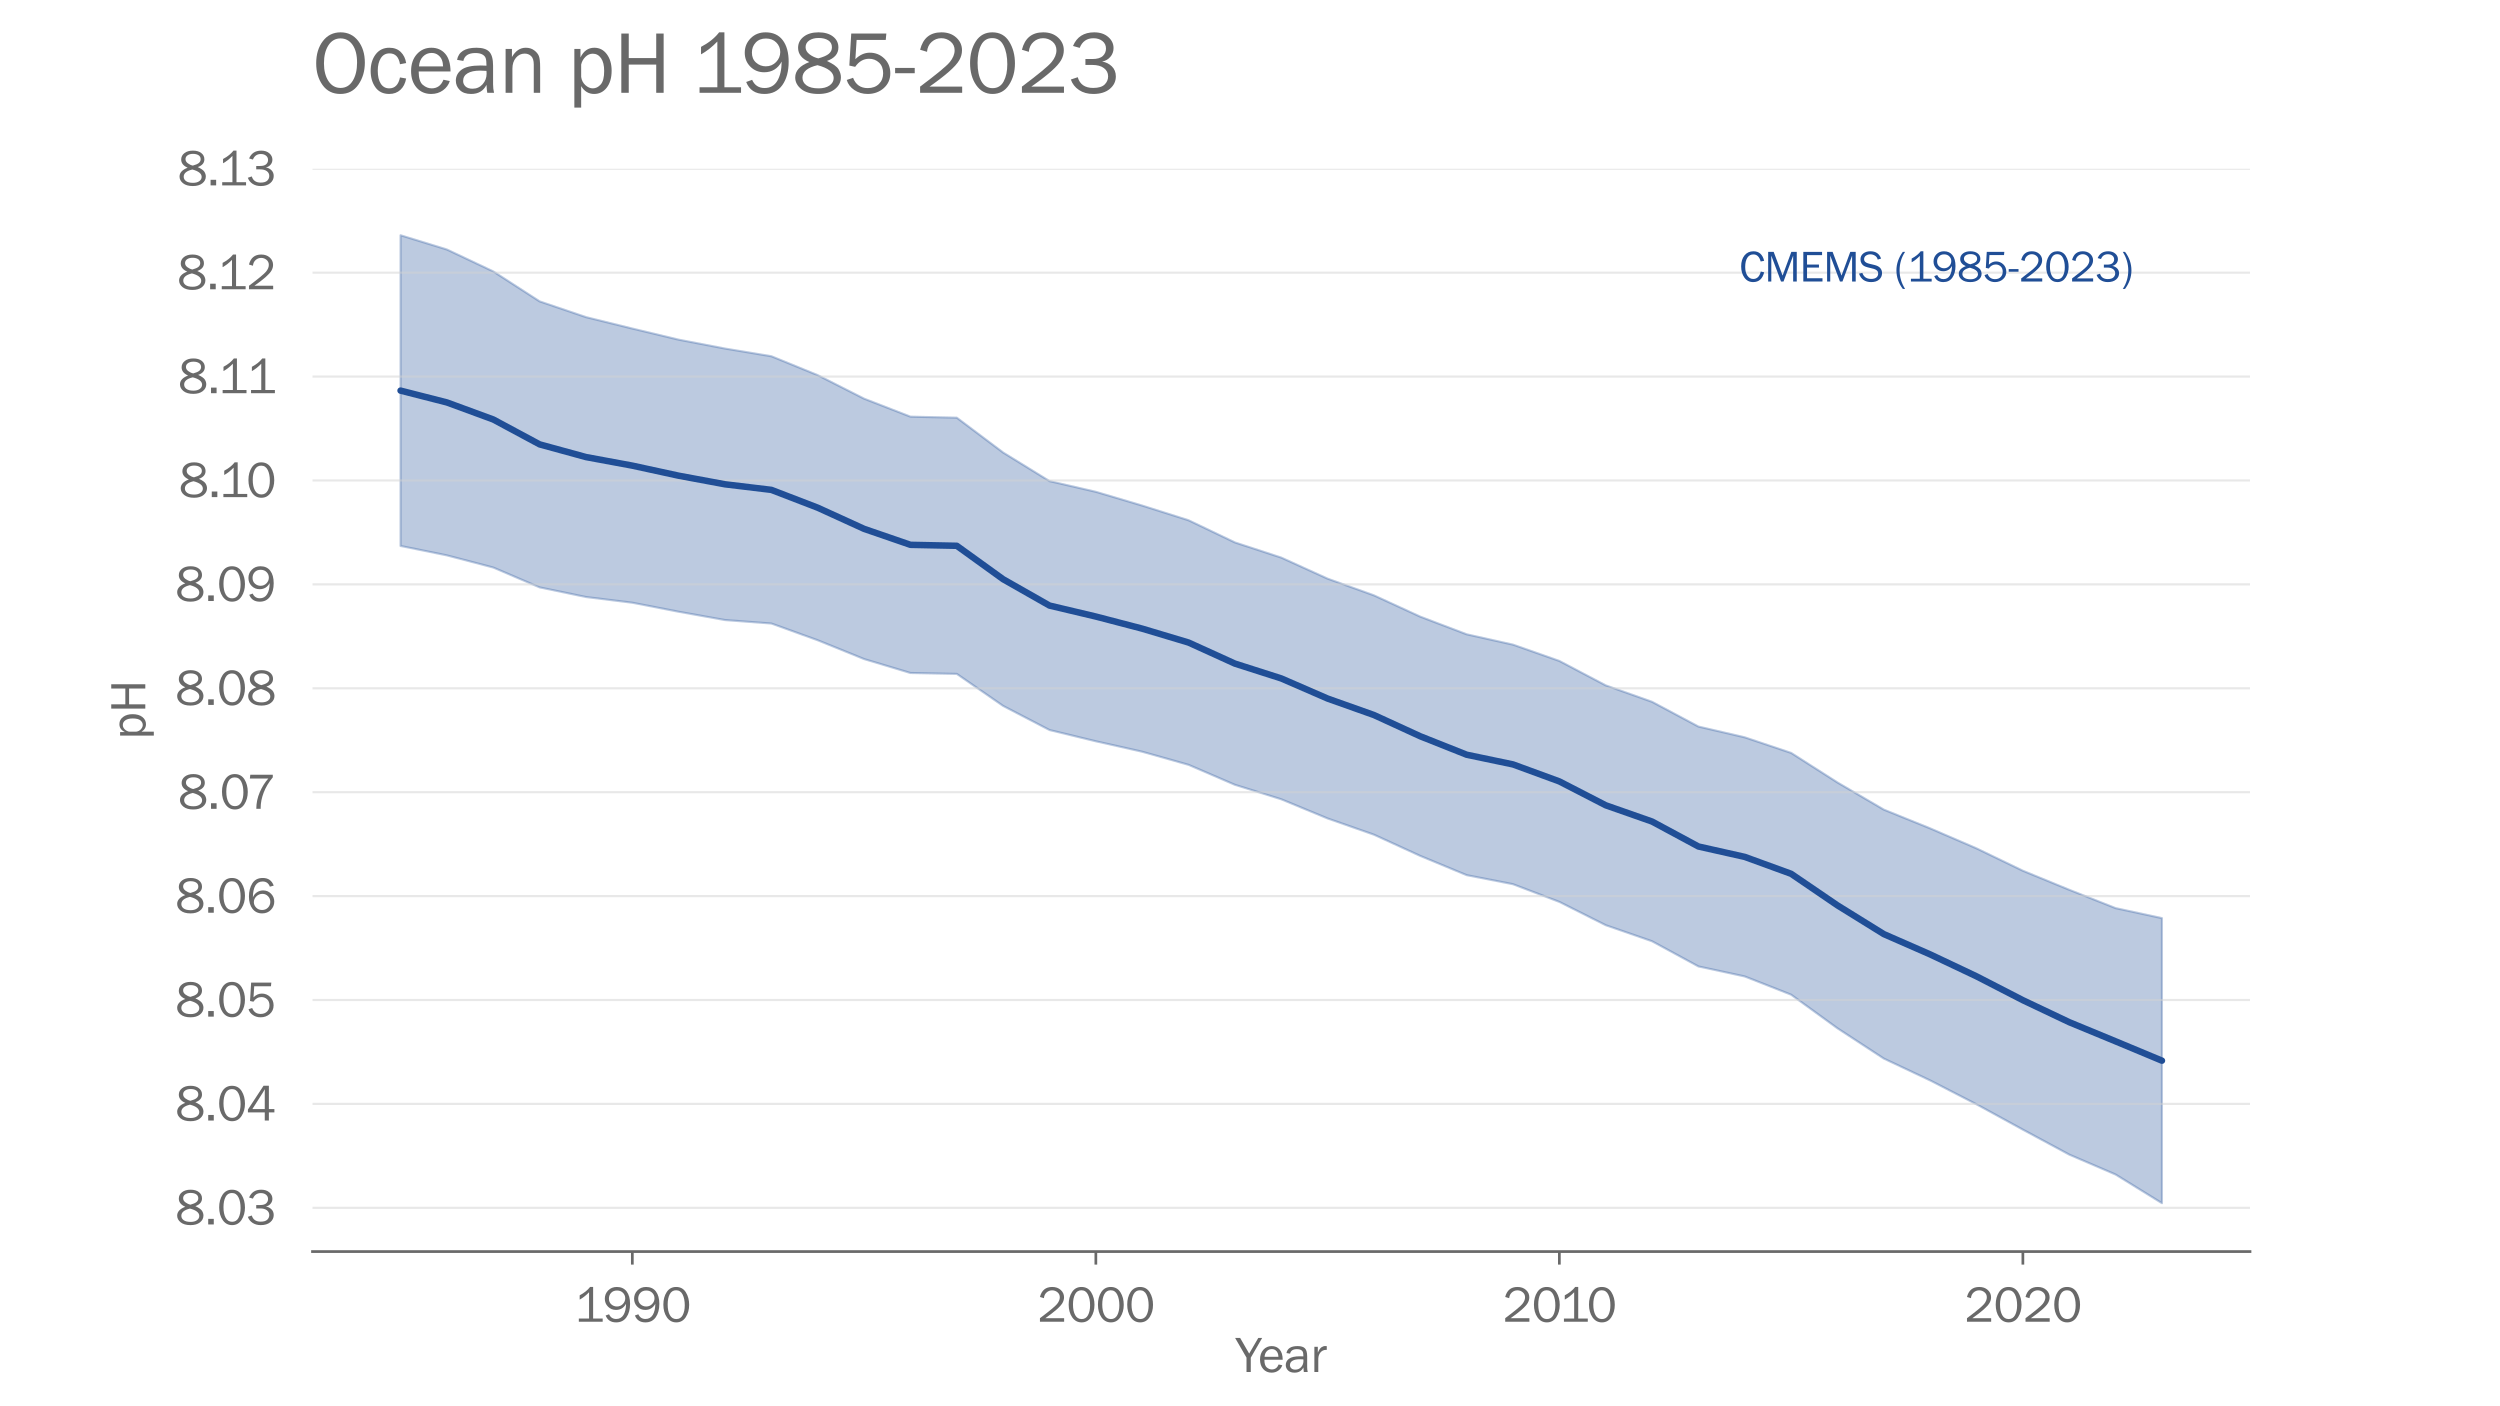 <?xml version="1.0" encoding="utf-8" standalone="no"?>
<!DOCTYPE svg PUBLIC "-//W3C//DTD SVG 1.1//EN"
  "http://www.w3.org/Graphics/SVG/1.1/DTD/svg11.dtd">
<svg xmlns:xlink="http://www.w3.org/1999/xlink" width="1152pt" height="648pt" viewBox="0 0 1152 648" xmlns="http://www.w3.org/2000/svg" version="1.1">
 <defs>
  <style type="text/css">*{stroke-linejoin: round; stroke-linecap: butt}</style>
 </defs>
 <g id="figure_1">
  <g id="patch_1">
   <path d="M 0 648 
L 1152 648 
L 1152 0 
L 0 0 
z
" style="fill: #ffffff"/>
  </g>
  <g id="axes_1">
   <g id="patch_2">
    <path d="M 144 576.72 
L 1036.8 576.72 
L 1036.8 77.76 
L 144 77.76 
L 144 576.72 
z
" style="fill: none"/>
   </g>
   <g id="FillBetweenPolyCollection_1">
    <defs>
     <path id="mca4f999f11" d="M 184.582 -396.422 
L 184.582 -539.584 
L 205.941 -533.018 
L 227.3 -522.922 
L 248.658 -509.125 
L 270.017 -501.866 
L 291.376 -496.598 
L 312.735 -491.477 
L 334.094 -487.38 
L 355.453 -483.837 
L 376.811 -475.113 
L 398.17 -464.288 
L 419.529 -455.999 
L 440.888 -455.519 
L 462.247 -439.469 
L 483.606 -426.299 
L 504.965 -421.368 
L 526.323 -415.026 
L 547.682 -408.26 
L 569.041 -398.047 
L 590.4 -391.058 
L 611.759 -381.349 
L 633.118 -373.651 
L 654.477 -363.837 
L 675.835 -355.712 
L 697.194 -350.945 
L 718.553 -343.432 
L 739.912 -332.177 
L 761.271 -324.598 
L 782.63 -313.202 
L 803.989 -308.233 
L 825.347 -301.059 
L 846.706 -287.432 
L 868.065 -274.919 
L 889.424 -266.282 
L 910.783 -257.063 
L 932.142 -246.758 
L 953.5 -237.987 
L 974.859 -229.531 
L 996.218 -224.919 
L 996.218 -93.58 
L 996.218 -93.58 
L 974.859 -106.785 
L 953.5 -115.964 
L 932.142 -127.458 
L 910.783 -139.135 
L 889.424 -150.135 
L 868.065 -160.211 
L 846.706 -174.163 
L 825.347 -189.651 
L 803.989 -198.046 
L 782.63 -202.667 
L 761.271 -214.267 
L 739.912 -221.674 
L 718.553 -232.41 
L 697.194 -240.559 
L 675.835 -244.732 
L 654.477 -253.593 
L 633.118 -263.378 
L 611.759 -270.858 
L 590.4 -279.697 
L 569.041 -286.37 
L 547.682 -295.572 
L 526.323 -301.61 
L 504.965 -306.418 
L 483.606 -311.607 
L 462.247 -322.711 
L 440.888 -337.474 
L 419.529 -337.889 
L 398.17 -344.312 
L 376.811 -352.975 
L 355.453 -360.69 
L 334.094 -362.279 
L 312.735 -366.109 
L 291.376 -370.266 
L 270.017 -372.898 
L 248.658 -377.338 
L 227.3 -386.481 
L 205.941 -392.084 
L 184.582 -396.422 
z
" style="stroke: #204e96; stroke-opacity: 0.3"/>
    </defs>
    <g clip-path="url(#p999a6b063a)">
     <use xlink:href="#mca4f999f11" x="0" y="648" style="fill: #204e96; fill-opacity: 0.3; stroke: #204e96; stroke-opacity: 0.3"/>
    </g>
   </g>
   <g id="patch_3">
    <path d="M 144 576.72 
L 1036.8 576.72 
" style="fill: none; stroke: #696969; stroke-width: 1.25; stroke-linejoin: miter; stroke-linecap: square"/>
   </g>
   <g id="matplotlib.axis_1">
    <g id="xtick_1">
     <g id="line2d_1">
      <defs>
       <path id="m7610198c33" d="M 0 0 
L 0 6 
" style="stroke: #696969; stroke-width: 1.25"/>
      </defs>
      <g>
       <use xlink:href="#m7610198c33" x="291.376" y="576.72" style="fill: #696969; stroke: #696969; stroke-width: 1.25"/>
      </g>
     </g>
     <g id="text_1">
      <!-- 1990 -->
      <g style="fill: #696969" transform="translate(264.56 609.051) scale(0.23 -0.23)">
       <defs>
        <path id="FranklinGothic-Book-31" d="M 3575 397 
L 3575 0 
L 588 0 
L 588 397 
L 1869 397 
L 1869 3691 
Q 1303 3100 694 2769 
L 694 3306 
Q 1534 3747 1997 4353 
L 2378 4353 
L 2378 397 
L 3575 397 
z
" transform="scale(0.016)"/>
        <path id="FranklinGothic-Book-39" d="M 366 778 
L 794 934 
Q 1059 344 1688 344 
Q 2297 344 2605 856 
Q 2913 1369 2922 2247 
Q 2503 1478 1663 1478 
Q 1069 1478 666 1883 
Q 263 2288 263 2884 
Q 263 3491 686 3922 
Q 1109 4353 1766 4353 
Q 2569 4353 2997 3789 
Q 3425 3225 3425 2238 
Q 3425 1200 2972 558 
Q 2519 -84 1681 -84 
Q 703 -84 366 778 
z
M 1781 1906 
Q 2222 1906 2520 2214 
Q 2819 2522 2819 2934 
Q 2819 3334 2536 3621 
Q 2253 3909 1791 3909 
Q 1322 3909 1050 3614 
Q 778 3319 778 2894 
Q 778 2438 1079 2172 
Q 1381 1906 1781 1906 
z
" transform="scale(0.016)"/>
        <path id="FranklinGothic-Book-30" d="M 1881 -84 
Q 1144 -84 703 555 
Q 263 1194 263 2141 
Q 263 3072 681 3712 
Q 1100 4353 1866 4353 
Q 2666 4353 3080 3684 
Q 3494 3016 3494 2116 
Q 3494 1234 3069 575 
Q 2644 -84 1881 -84 
z
M 1884 334 
Q 2425 334 2684 823 
Q 2944 1313 2944 2053 
Q 2944 2863 2678 3400 
Q 2413 3938 1859 3938 
Q 1325 3938 1064 3447 
Q 803 2956 803 2156 
Q 803 1325 1078 829 
Q 1353 334 1884 334 
z
" transform="scale(0.016)"/>
       </defs>
       <use xlink:href="#FranklinGothic-Book-31"/>
       <use xlink:href="#FranklinGothic-Book-39" transform="translate(57.268 0)"/>
       <use xlink:href="#FranklinGothic-Book-39" transform="translate(115.91 0)"/>
       <use xlink:href="#FranklinGothic-Book-30" transform="translate(174.553 0)"/>
      </g>
     </g>
    </g>
    <g id="xtick_2">
     <g id="line2d_2">
      <g>
       <use xlink:href="#m7610198c33" x="504.965" y="576.72" style="fill: #696969; stroke: #696969; stroke-width: 1.25"/>
      </g>
     </g>
     <g id="text_2">
      <!-- 2000 -->
      <g style="fill: #696969" transform="translate(477.99 609.051) scale(0.23 -0.23)">
       <defs>
        <path id="FranklinGothic-Book-32" d="M 3359 444 
L 3359 0 
L 331 0 
L 331 444 
Q 2125 1788 2470 2214 
Q 2816 2641 2816 3059 
Q 2816 3450 2525 3690 
Q 2234 3931 1856 3931 
Q 1466 3931 1166 3667 
Q 866 3403 828 2950 
L 331 3100 
Q 644 4353 1863 4353 
Q 2522 4353 2934 3978 
Q 3347 3603 3347 3063 
Q 3347 2691 3151 2347 
Q 2956 2003 2412 1525 
Q 1869 1047 1006 444 
L 3359 444 
z
" transform="scale(0.016)"/>
       </defs>
       <use xlink:href="#FranklinGothic-Book-32"/>
       <use xlink:href="#FranklinGothic-Book-30" transform="translate(58.643 0)"/>
       <use xlink:href="#FranklinGothic-Book-30" transform="translate(117.285 0)"/>
       <use xlink:href="#FranklinGothic-Book-30" transform="translate(175.928 0)"/>
      </g>
     </g>
    </g>
    <g id="xtick_3">
     <g id="line2d_3">
      <g>
       <use xlink:href="#m7610198c33" x="718.553" y="576.72" style="fill: #696969; stroke: #696969; stroke-width: 1.25"/>
      </g>
     </g>
     <g id="text_3">
      <!-- 2010 -->
      <g style="fill: #696969" transform="translate(692.383 609.051) scale(0.23 -0.23)">
       <use xlink:href="#FranklinGothic-Book-32"/>
       <use xlink:href="#FranklinGothic-Book-30" transform="translate(58.643 0)"/>
       <use xlink:href="#FranklinGothic-Book-31" transform="translate(113.535 0)"/>
       <use xlink:href="#FranklinGothic-Book-30" transform="translate(168.928 0)"/>
      </g>
     </g>
    </g>
    <g id="xtick_4">
     <g id="line2d_4">
      <g>
       <use xlink:href="#m7610198c33" x="932.142" y="576.72" style="fill: #696969; stroke: #696969; stroke-width: 1.25"/>
      </g>
     </g>
     <g id="text_4">
      <!-- 2020 -->
      <g style="fill: #696969" transform="translate(905.167 609.051) scale(0.23 -0.23)">
       <use xlink:href="#FranklinGothic-Book-32"/>
       <use xlink:href="#FranklinGothic-Book-30" transform="translate(58.643 0)"/>
       <use xlink:href="#FranklinGothic-Book-32" transform="translate(117.285 0)"/>
       <use xlink:href="#FranklinGothic-Book-30" transform="translate(175.928 0)"/>
      </g>
     </g>
    </g>
    <g id="text_5">
     <!-- Year -->
     <g style="fill: #696969" transform="translate(569.366 632.213) scale(0.23 -0.23)">
      <defs>
       <path id="FranklinGothic-Book-59" d="M 3328 4266 
L 1900 1794 
L 1900 0 
L 1366 0 
L 1366 1794 
L -63 4266 
L 566 4266 
L 1700 2303 
L 2841 4266 
L 3328 4266 
z
" transform="scale(0.016)"/>
       <path id="FranklinGothic-Book-65" d="M 2575 941 
L 3031 847 
Q 2906 444 2543 180 
Q 2181 -84 1691 -84 
Q 1044 -84 644 370 
Q 244 825 244 1563 
Q 244 2316 659 2780 
Q 1075 3244 1703 3244 
Q 2322 3244 2698 2816 
Q 3075 2388 3084 1534 
L 791 1534 
Q 791 819 1091 569 
Q 1391 319 1725 319 
Q 2328 319 2575 941 
z
M 2547 1900 
Q 2541 2166 2459 2372 
Q 2378 2578 2184 2723 
Q 1991 2869 1719 2869 
Q 1353 2869 1098 2606 
Q 844 2344 813 1900 
L 2547 1900 
z
" transform="scale(0.016)"/>
       <path id="FranklinGothic-Book-61" d="M 2963 0 
L 2475 0 
Q 2447 150 2419 569 
Q 2094 -84 1313 -84 
Q 781 -84 497 197 
Q 213 478 213 872 
Q 213 1350 619 1658 
Q 1025 1966 2000 1966 
Q 2131 1966 2419 1953 
Q 2419 2328 2361 2495 
Q 2303 2663 2115 2763 
Q 1928 2863 1622 2863 
Q 875 2863 753 2294 
L 300 2372 
Q 466 3244 1694 3244 
Q 2347 3244 2620 2955 
Q 2894 2666 2894 1953 
L 2894 613 
Q 2894 278 2963 0 
z
M 2419 1578 
Q 2119 1597 1963 1597 
Q 1381 1597 1059 1406 
Q 738 1216 738 850 
Q 738 619 911 456 
Q 1084 294 1413 294 
Q 1856 294 2142 616 
Q 2428 938 2428 1372 
Q 2428 1459 2419 1578 
z
" transform="scale(0.016)"/>
       <path id="FranklinGothic-Book-72" d="M 981 0 
L 491 0 
L 491 3156 
L 922 3156 
L 922 2419 
Q 1150 2941 1379 3095 
Q 1609 3250 1850 3250 
Q 1925 3250 2044 3238 
L 2044 2769 
L 1944 2769 
Q 1538 2769 1269 2466 
Q 1000 2163 981 1669 
L 981 0 
z
" transform="scale(0.016)"/>
      </defs>
      <use xlink:href="#FranklinGothic-Book-59"/>
      <use xlink:href="#FranklinGothic-Book-65" transform="translate(45.025 0)"/>
      <use xlink:href="#FranklinGothic-Book-61" transform="translate(97.076 0)"/>
      <use xlink:href="#FranklinGothic-Book-72" transform="translate(149.957 0)"/>
     </g>
    </g>
   </g>
   <g id="matplotlib.axis_2">
    <g id="ytick_1">
     <g id="line2d_5">
      <path d="M 144 556.562 
L 1036.8 556.562 
" clip-path="url(#p999a6b063a)" style="fill: none; stroke: #d3d3d3; stroke-opacity: 0.5; stroke-linecap: round"/>
     </g>
     <g id="text_6">
      <!-- 8.03 -->
      <g style="fill: #696969" transform="translate(80.788 564.228) scale(0.23 -0.23)">
       <defs>
        <path id="FranklinGothic-Book-38" d="M 1247 2213 
Q 438 2566 438 3238 
Q 438 3725 841 4039 
Q 1244 4353 1909 4353 
Q 2566 4353 2953 4051 
Q 3341 3750 3341 3263 
Q 3341 2584 2513 2291 
Q 3181 1981 3351 1693 
Q 3522 1406 3522 1119 
Q 3522 606 3086 261 
Q 2650 -84 1903 -84 
Q 1106 -84 668 267 
Q 231 619 231 1103 
Q 231 1825 1247 2213 
z
M 1894 2478 
Q 2431 2622 2653 2809 
Q 2875 2997 2875 3278 
Q 2875 3606 2611 3776 
Q 2347 3947 1916 3947 
Q 1503 3947 1240 3767 
Q 978 3588 978 3284 
Q 978 2984 1270 2765 
Q 1563 2547 1894 2478 
z
M 1834 1988 
Q 753 1731 753 1084 
Q 753 747 1048 533 
Q 1344 319 1919 319 
Q 2406 319 2703 528 
Q 3000 738 3000 1063 
Q 3000 1684 1834 1988 
z
" transform="scale(0.016)"/>
        <path id="FranklinGothic-Book-2e" d="M 1150 700 
L 1150 0 
L 453 0 
L 453 700 
L 1150 700 
z
" transform="scale(0.016)"/>
        <path id="FranklinGothic-Book-33" d="M 1238 2006 
L 1238 2431 
L 1725 2431 
Q 2259 2431 2489 2650 
Q 2719 2869 2719 3181 
Q 2719 3525 2462 3726 
Q 2206 3928 1819 3928 
Q 1100 3928 825 3234 
L 344 3372 
Q 756 4353 1869 4353 
Q 2494 4353 2878 4020 
Q 3263 3688 3263 3219 
Q 3263 2856 3031 2586 
Q 2800 2316 2438 2247 
Q 2844 2188 3136 1906 
Q 3428 1625 3428 1178 
Q 3428 644 2993 280 
Q 2559 -84 1803 -84 
Q 1203 -84 776 200 
Q 350 484 188 956 
L 684 1122 
Q 909 350 1794 350 
Q 2369 350 2620 595 
Q 2872 841 2872 1181 
Q 2872 1550 2570 1778 
Q 2269 2006 1725 2006 
L 1238 2006 
z
" transform="scale(0.016)"/>
       </defs>
       <use xlink:href="#FranklinGothic-Book-38"/>
       <use xlink:href="#FranklinGothic-Book-2e" transform="translate(58.643 0)"/>
       <use xlink:href="#FranklinGothic-Book-30" transform="translate(83.643 0)"/>
       <use xlink:href="#FranklinGothic-Book-33" transform="translate(142.285 0)"/>
      </g>
     </g>
    </g>
    <g id="ytick_2">
     <g id="line2d_6">
      <path d="M 144 508.682 
L 1036.8 508.682 
" clip-path="url(#p999a6b063a)" style="fill: none; stroke: #d3d3d3; stroke-opacity: 0.5; stroke-linecap: round"/>
     </g>
     <g id="text_7">
      <!-- 8.04 -->
      <g style="fill: #696969" transform="translate(80.788 516.347) scale(0.23 -0.23)">
       <defs>
        <path id="FranklinGothic-Book-34" d="M 2822 0 
L 2306 0 
L 2306 1016 
L 197 1016 
L 197 1375 
L 2153 4356 
L 2822 4356 
L 2822 1438 
L 3513 1438 
L 3513 1016 
L 2822 1016 
L 2822 0 
z
M 2306 1438 
L 2306 3456 
Q 2306 3675 2316 3928 
Q 2181 3681 2084 3528 
L 753 1438 
L 2306 1438 
z
" transform="scale(0.016)"/>
       </defs>
       <use xlink:href="#FranklinGothic-Book-38"/>
       <use xlink:href="#FranklinGothic-Book-2e" transform="translate(58.643 0)"/>
       <use xlink:href="#FranklinGothic-Book-30" transform="translate(83.643 0)"/>
       <use xlink:href="#FranklinGothic-Book-34" transform="translate(142.285 0)"/>
      </g>
     </g>
    </g>
    <g id="ytick_3">
     <g id="line2d_7">
      <path d="M 144 460.802 
L 1036.8 460.802 
" clip-path="url(#p999a6b063a)" style="fill: none; stroke: #d3d3d3; stroke-opacity: 0.5; stroke-linecap: round"/>
     </g>
     <g id="text_8">
      <!-- 8.05 -->
      <g style="fill: #696969" transform="translate(80.788 468.467) scale(0.23 -0.23)">
       <defs>
        <path id="FranklinGothic-Book-35" d="M 3128 4266 
L 3084 3806 
L 988 3806 
L 897 2422 
Q 1372 2888 1941 2888 
Q 2541 2888 2977 2472 
Q 3413 2056 3413 1409 
Q 3413 753 2939 334 
Q 2466 -84 1781 -84 
Q 1244 -84 825 197 
Q 406 478 275 925 
L 731 1081 
Q 1013 338 1788 338 
Q 2297 338 2597 639 
Q 2897 941 2897 1409 
Q 2897 1900 2600 2175 
Q 2303 2450 1888 2450 
Q 1281 2450 884 1869 
L 463 1959 
L 600 4266 
L 3128 4266 
z
" transform="scale(0.016)"/>
       </defs>
       <use xlink:href="#FranklinGothic-Book-38"/>
       <use xlink:href="#FranklinGothic-Book-2e" transform="translate(58.643 0)"/>
       <use xlink:href="#FranklinGothic-Book-30" transform="translate(83.643 0)"/>
       <use xlink:href="#FranklinGothic-Book-35" transform="translate(142.285 0)"/>
      </g>
     </g>
    </g>
    <g id="ytick_4">
     <g id="line2d_8">
      <path d="M 144 412.921 
L 1036.8 412.921 
" clip-path="url(#p999a6b063a)" style="fill: none; stroke: #d3d3d3; stroke-opacity: 0.5; stroke-linecap: round"/>
     </g>
     <g id="text_9">
      <!-- 8.06 -->
      <g style="fill: #696969" transform="translate(80.788 420.587) scale(0.23 -0.23)">
       <defs>
        <path id="FranklinGothic-Book-36" d="M 3428 3394 
L 2947 3263 
Q 2700 3913 2047 3913 
Q 847 3913 819 1928 
Q 1009 2369 1359 2581 
Q 1709 2794 2100 2794 
Q 2694 2794 3095 2380 
Q 3497 1966 3497 1388 
Q 3497 788 3070 352 
Q 2644 -84 1978 -84 
Q 1222 -84 773 486 
Q 325 1056 325 2038 
Q 325 2997 748 3675 
Q 1172 4353 2059 4353 
Q 3081 4353 3428 3394 
z
M 1969 344 
Q 2422 344 2711 642 
Q 3000 941 3000 1359 
Q 3000 1772 2717 2067 
Q 2434 2363 2016 2363 
Q 1584 2363 1262 2053 
Q 941 1744 941 1328 
Q 941 944 1228 644 
Q 1516 344 1969 344 
z
" transform="scale(0.016)"/>
       </defs>
       <use xlink:href="#FranklinGothic-Book-38"/>
       <use xlink:href="#FranklinGothic-Book-2e" transform="translate(58.643 0)"/>
       <use xlink:href="#FranklinGothic-Book-30" transform="translate(83.643 0)"/>
       <use xlink:href="#FranklinGothic-Book-36" transform="translate(142.285 0)"/>
      </g>
     </g>
    </g>
    <g id="ytick_5">
     <g id="line2d_9">
      <path d="M 144 365.041 
L 1036.8 365.041 
" clip-path="url(#p999a6b063a)" style="fill: none; stroke: #d3d3d3; stroke-opacity: 0.5; stroke-linecap: round"/>
     </g>
     <g id="text_10">
      <!-- 8.07 -->
      <g style="fill: #696969" transform="translate(82.082 372.707) scale(0.23 -0.23)">
       <defs>
        <path id="FranklinGothic-Book-37" d="M 1797 0 
L 1247 0 
Q 1247 1072 1684 2086 
Q 2122 3100 2756 3797 
L 441 3797 
L 494 4266 
L 3313 4266 
L 3313 3947 
Q 2550 3028 2172 2034 
Q 1794 1041 1794 147 
Q 1794 97 1797 0 
z
" transform="scale(0.016)"/>
       </defs>
       <use xlink:href="#FranklinGothic-Book-38"/>
       <use xlink:href="#FranklinGothic-Book-2e" transform="translate(58.643 0)"/>
       <use xlink:href="#FranklinGothic-Book-30" transform="translate(83.643 0)"/>
       <use xlink:href="#FranklinGothic-Book-37" transform="translate(136.66 0)"/>
      </g>
     </g>
    </g>
    <g id="ytick_6">
     <g id="line2d_10">
      <path d="M 144 317.161 
L 1036.8 317.161 
" clip-path="url(#p999a6b063a)" style="fill: none; stroke: #d3d3d3; stroke-opacity: 0.5; stroke-linecap: round"/>
     </g>
     <g id="text_11">
      <!-- 8.08 -->
      <g style="fill: #696969" transform="translate(80.788 324.826) scale(0.23 -0.23)">
       <use xlink:href="#FranklinGothic-Book-38"/>
       <use xlink:href="#FranklinGothic-Book-2e" transform="translate(58.643 0)"/>
       <use xlink:href="#FranklinGothic-Book-30" transform="translate(83.643 0)"/>
       <use xlink:href="#FranklinGothic-Book-38" transform="translate(142.285 0)"/>
      </g>
     </g>
    </g>
    <g id="ytick_7">
     <g id="line2d_11">
      <path d="M 144 269.281 
L 1036.8 269.281 
" clip-path="url(#p999a6b063a)" style="fill: none; stroke: #d3d3d3; stroke-opacity: 0.5; stroke-linecap: round"/>
     </g>
     <g id="text_12">
      <!-- 8.09 -->
      <g style="fill: #696969" transform="translate(80.788 276.946) scale(0.23 -0.23)">
       <use xlink:href="#FranklinGothic-Book-38"/>
       <use xlink:href="#FranklinGothic-Book-2e" transform="translate(58.643 0)"/>
       <use xlink:href="#FranklinGothic-Book-30" transform="translate(83.643 0)"/>
       <use xlink:href="#FranklinGothic-Book-39" transform="translate(142.285 0)"/>
      </g>
     </g>
    </g>
    <g id="ytick_8">
     <g id="line2d_12">
      <path d="M 144 221.401 
L 1036.8 221.401 
" clip-path="url(#p999a6b063a)" style="fill: none; stroke: #d3d3d3; stroke-opacity: 0.5; stroke-linecap: round"/>
     </g>
     <g id="text_13">
      <!-- 8.10 -->
      <g style="fill: #696969" transform="translate(82.427 229.066) scale(0.23 -0.23)">
       <use xlink:href="#FranklinGothic-Book-38"/>
       <use xlink:href="#FranklinGothic-Book-2e" transform="translate(58.643 0)"/>
       <use xlink:href="#FranklinGothic-Book-31" transform="translate(79.768 0)"/>
       <use xlink:href="#FranklinGothic-Book-30" transform="translate(135.16 0)"/>
      </g>
     </g>
    </g>
    <g id="ytick_9">
     <g id="line2d_13">
      <path d="M 144 173.52 
L 1036.8 173.52 
" clip-path="url(#p999a6b063a)" style="fill: none; stroke: #d3d3d3; stroke-opacity: 0.5; stroke-linecap: round"/>
     </g>
     <g id="text_14">
      <!-- 8.11 -->
      <g style="fill: #696969" transform="translate(82.082 181.186) scale(0.23 -0.23)">
       <use xlink:href="#FranklinGothic-Book-38"/>
       <use xlink:href="#FranklinGothic-Book-2e" transform="translate(58.643 0)"/>
       <use xlink:href="#FranklinGothic-Book-31" transform="translate(79.768 0)"/>
       <use xlink:href="#FranklinGothic-Book-31" transform="translate(136.66 0)"/>
      </g>
     </g>
    </g>
    <g id="ytick_10">
     <g id="line2d_14">
      <path d="M 144 125.64 
L 1036.8 125.64 
" clip-path="url(#p999a6b063a)" style="fill: none; stroke: #d3d3d3; stroke-opacity: 0.5; stroke-linecap: round"/>
     </g>
     <g id="text_15">
      <!-- 8.12 -->
      <g style="fill: #696969" transform="translate(81.679 133.306) scale(0.23 -0.23)">
       <use xlink:href="#FranklinGothic-Book-38"/>
       <use xlink:href="#FranklinGothic-Book-2e" transform="translate(58.643 0)"/>
       <use xlink:href="#FranklinGothic-Book-31" transform="translate(79.768 0)"/>
       <use xlink:href="#FranklinGothic-Book-32" transform="translate(138.41 0)"/>
      </g>
     </g>
    </g>
    <g id="ytick_11">
     <g id="line2d_15">
      <path d="M 144 77.76 
L 1036.8 77.76 
" clip-path="url(#p999a6b063a)" style="fill: none; stroke: #d3d3d3; stroke-opacity: 0.5; stroke-linecap: round"/>
     </g>
     <g id="text_16">
      <!-- 8.13 -->
      <g style="fill: #696969" transform="translate(81.88 85.425) scale(0.23 -0.23)">
       <use xlink:href="#FranklinGothic-Book-38"/>
       <use xlink:href="#FranklinGothic-Book-2e" transform="translate(58.643 0)"/>
       <use xlink:href="#FranklinGothic-Book-31" transform="translate(79.768 0)"/>
       <use xlink:href="#FranklinGothic-Book-33" transform="translate(137.535 0)"/>
      </g>
     </g>
    </g>
    <g id="text_17">
     <!-- pH -->
     <g style="fill: #696969" transform="translate(66.957 340.774) rotate(-90) scale(0.23 -0.23)">
      <defs>
       <path id="FranklinGothic-Book-70" d="M 981 -1066 
L 491 -1066 
L 491 3156 
L 931 3156 
L 931 2544 
Q 1266 3244 1928 3244 
Q 2488 3244 2831 2776 
Q 3175 2309 3175 1594 
Q 3175 822 2822 369 
Q 2469 -84 1916 -84 
Q 1322 -84 981 481 
L 981 -1066 
z
M 981 2034 
L 981 1147 
Q 1028 788 1284 553 
Q 1541 319 1819 319 
Q 2141 319 2389 600 
Q 2638 881 2638 1572 
Q 2638 2169 2413 2492 
Q 2188 2816 1816 2816 
Q 1522 2816 1289 2587 
Q 1056 2359 981 2034 
z
" transform="scale(0.016)"/>
       <path id="FranklinGothic-Book-48" d="M 3581 0 
L 3047 0 
L 3047 2031 
L 1069 2031 
L 1069 0 
L 534 0 
L 534 4266 
L 1069 4266 
L 1069 2500 
L 3047 2500 
L 3047 4266 
L 3581 4266 
L 3581 0 
z
" transform="scale(0.016)"/>
      </defs>
      <use xlink:href="#FranklinGothic-Book-70"/>
      <use xlink:href="#FranklinGothic-Book-48" transform="translate(53.418 0)"/>
     </g>
    </g>
   </g>
   <g id="text_18">
    <!-- Ocean pH 1985-2023 -->
    <g style="fill: #696969" transform="translate(144 42.76) scale(0.4 -0.4)">
     <defs>
      <path id="FranklinGothic-Book-4f" d="M 2006 -84 
Q 1184 -84 725 555 
Q 266 1194 266 2122 
Q 266 3091 747 3722 
Q 1228 4353 2022 4353 
Q 2813 4353 3291 3733 
Q 3769 3113 3769 2169 
Q 3769 1263 3305 589 
Q 2841 -84 2006 -84 
z
M 2019 350 
Q 2578 350 2893 859 
Q 3209 1369 3209 2172 
Q 3209 2997 2882 3456 
Q 2556 3916 2016 3916 
Q 1469 3916 1147 3419 
Q 825 2922 825 2119 
Q 825 1334 1150 842 
Q 1475 350 2019 350 
z
" transform="scale(0.016)"/>
      <path id="FranklinGothic-Book-63" d="M 2356 1106 
L 2800 1028 
Q 2706 506 2384 211 
Q 2063 -84 1581 -84 
Q 928 -84 586 397 
Q 244 878 244 1572 
Q 244 2291 605 2767 
Q 966 3244 1588 3244 
Q 2103 3244 2414 2936 
Q 2725 2628 2800 2141 
L 2356 2056 
Q 2231 2838 1600 2838 
Q 1194 2838 975 2492 
Q 756 2147 756 1597 
Q 756 991 973 655 
Q 1191 319 1584 319 
Q 2194 319 2356 1106 
z
" transform="scale(0.016)"/>
      <path id="FranklinGothic-Book-6e" d="M 2978 0 
L 2519 0 
L 2519 2028 
Q 2519 2466 2328 2644 
Q 2138 2822 1866 2822 
Q 1491 2822 1236 2522 
Q 981 2222 981 1731 
L 981 0 
L 491 0 
L 491 3156 
L 947 3156 
L 947 2575 
Q 1331 3244 1944 3244 
Q 2297 3244 2545 3061 
Q 2794 2878 2886 2650 
Q 2978 2422 2978 1825 
L 2978 0 
z
" transform="scale(0.016)"/>
      <path id="FranklinGothic-Book-20" transform="scale(0.016)"/>
      <path id="FranklinGothic-Book-2d" d="M 1506 1791 
L 1506 1409 
L 94 1409 
L 94 1791 
L 1506 1791 
z
" transform="scale(0.016)"/>
     </defs>
     <use xlink:href="#FranklinGothic-Book-4f"/>
     <use xlink:href="#FranklinGothic-Book-63" transform="translate(63.086 0)"/>
     <use xlink:href="#FranklinGothic-Book-65" transform="translate(109.668 0)"/>
     <use xlink:href="#FranklinGothic-Book-61" transform="translate(161.719 0)"/>
     <use xlink:href="#FranklinGothic-Book-6e" transform="translate(214.6 0)"/>
     <use xlink:href="#FranklinGothic-Book-20" transform="translate(268.799 0)"/>
     <use xlink:href="#FranklinGothic-Book-70" transform="translate(293.799 0)"/>
     <use xlink:href="#FranklinGothic-Book-48" transform="translate(347.217 0)"/>
     <use xlink:href="#FranklinGothic-Book-20" transform="translate(411.475 0)"/>
     <use xlink:href="#FranklinGothic-Book-31" transform="translate(436.475 0)"/>
     <use xlink:href="#FranklinGothic-Book-39" transform="translate(493.742 0)"/>
     <use xlink:href="#FranklinGothic-Book-38" transform="translate(552.385 0)"/>
     <use xlink:href="#FranklinGothic-Book-35" transform="translate(611.027 0)"/>
     <use xlink:href="#FranklinGothic-Book-2d" transform="translate(669.67 0)"/>
     <use xlink:href="#FranklinGothic-Book-32" transform="translate(694.67 0)"/>
     <use xlink:href="#FranklinGothic-Book-30" transform="translate(753.312 0)"/>
     <use xlink:href="#FranklinGothic-Book-32" transform="translate(811.955 0)"/>
     <use xlink:href="#FranklinGothic-Book-33" transform="translate(870.598 0)"/>
    </g>
   </g>
   <g id="legend_1">
    <g id="text_19">
     <!-- CMEMS (1985-2023) -->
     <g style="fill: #204e96" transform="translate(801.476 129.718) scale(0.2 -0.2)">
      <defs>
       <path id="FranklinGothic-Book-43" d="M 3091 1434 
L 3578 1325 
Q 3228 -84 1997 -84 
Q 1188 -84 727 569 
Q 266 1222 266 2175 
Q 266 3159 747 3756 
Q 1228 4353 2038 4353 
Q 3238 4353 3578 2981 
L 3075 2881 
Q 2800 3900 2034 3900 
Q 1469 3900 1158 3426 
Q 847 2953 847 2097 
Q 847 1313 1165 839 
Q 1484 366 2009 366 
Q 2825 366 3091 1434 
z
" transform="scale(0.016)"/>
       <path id="FranklinGothic-Book-4d" d="M 4653 0 
L 4134 0 
L 4134 3725 
L 2747 0 
L 2384 0 
L 988 3725 
L 988 0 
L 534 0 
L 534 4266 
L 1328 4266 
L 2613 853 
L 3872 4266 
L 4653 4266 
L 4653 0 
z
" transform="scale(0.016)"/>
       <path id="FranklinGothic-Book-45" d="M 3294 469 
L 3294 0 
L 534 0 
L 534 4266 
L 3234 4266 
L 3234 3797 
L 1069 3797 
L 1069 2441 
L 2788 2441 
L 2788 2006 
L 1069 2006 
L 1069 469 
L 3294 469 
z
" transform="scale(0.016)"/>
       <path id="FranklinGothic-Book-53" d="M 66 1134 
L 547 1244 
Q 838 372 1806 372 
Q 2313 372 2569 586 
Q 2825 800 2825 1159 
Q 2825 1431 2629 1597 
Q 2434 1763 2178 1825 
L 1325 2038 
Q 994 2122 783 2242 
Q 572 2363 425 2613 
Q 278 2863 278 3184 
Q 278 3719 681 4036 
Q 1084 4353 1716 4353 
Q 2878 4353 3244 3300 
L 2759 3156 
Q 2675 3531 2362 3723 
Q 2050 3916 1697 3916 
Q 1347 3916 1073 3731 
Q 800 3547 800 3209 
Q 800 2738 1494 2572 
L 2291 2381 
Q 3384 2119 3384 1203 
Q 3384 650 2973 283 
Q 2563 -84 1816 -84 
Q 491 -84 66 1134 
z
" transform="scale(0.016)"/>
       <path id="FranklinGothic-Book-28" d="M 1581 -1066 
L 1253 -1066 
Q 334 141 334 1606 
Q 334 3006 1253 4266 
L 1581 4266 
Q 791 3088 791 1600 
Q 791 181 1581 -1066 
z
" transform="scale(0.016)"/>
       <path id="FranklinGothic-Book-29" d="M 297 4266 
L 622 4266 
Q 1544 3059 1544 1594 
Q 1544 194 622 -1066 
L 297 -1066 
Q 1088 113 1088 1600 
Q 1088 3019 297 4266 
z
" transform="scale(0.016)"/>
      </defs>
      <use xlink:href="#FranklinGothic-Book-43"/>
      <use xlink:href="#FranklinGothic-Book-4d" transform="translate(57.91 0)"/>
      <use xlink:href="#FranklinGothic-Book-45" transform="translate(138.916 0)"/>
      <use xlink:href="#FranklinGothic-Book-4d" transform="translate(193.701 0)"/>
      <use xlink:href="#FranklinGothic-Book-53" transform="translate(274.707 0)"/>
      <use xlink:href="#FranklinGothic-Book-20" transform="translate(331.641 0)"/>
      <use xlink:href="#FranklinGothic-Book-28" transform="translate(356.641 0)"/>
      <use xlink:href="#FranklinGothic-Book-31" transform="translate(385.986 0)"/>
      <use xlink:href="#FranklinGothic-Book-39" transform="translate(443.254 0)"/>
      <use xlink:href="#FranklinGothic-Book-38" transform="translate(501.896 0)"/>
      <use xlink:href="#FranklinGothic-Book-35" transform="translate(560.539 0)"/>
      <use xlink:href="#FranklinGothic-Book-2d" transform="translate(619.182 0)"/>
      <use xlink:href="#FranklinGothic-Book-32" transform="translate(644.182 0)"/>
      <use xlink:href="#FranklinGothic-Book-30" transform="translate(702.824 0)"/>
      <use xlink:href="#FranklinGothic-Book-32" transform="translate(761.467 0)"/>
      <use xlink:href="#FranklinGothic-Book-33" transform="translate(820.109 0)"/>
      <use xlink:href="#FranklinGothic-Book-29" transform="translate(878.752 0)"/>
     </g>
    </g>
   </g>
   <g id="line2d_16">
    <path d="M 184.582 179.997 
L 205.941 185.449 
L 227.3 193.298 
L 248.658 204.769 
L 270.017 210.618 
L 291.376 214.568 
L 312.735 219.207 
L 334.094 223.17 
L 355.453 225.737 
L 376.811 233.956 
L 398.17 243.7 
L 419.529 251.056 
L 440.888 251.504 
L 462.247 266.91 
L 483.606 279.047 
L 504.965 284.107 
L 526.323 289.682 
L 547.682 296.084 
L 569.041 305.792 
L 590.4 312.623 
L 611.759 321.897 
L 633.118 329.486 
L 654.477 339.285 
L 675.835 347.778 
L 697.194 352.248 
L 718.553 360.079 
L 739.912 371.075 
L 761.271 378.568 
L 782.63 390.066 
L 803.989 394.86 
L 825.347 402.645 
L 846.706 417.203 
L 868.065 430.435 
L 889.424 439.792 
L 910.783 449.901 
L 932.142 460.892 
L 953.5 471.024 
L 974.859 479.842 
L 996.218 488.751 
" clip-path="url(#p999a6b063a)" style="fill: none; stroke: #204e96; stroke-width: 3; stroke-linecap: round"/>
   </g>
  </g>
 </g>
 <defs>
  <clipPath id="p999a6b063a">
   <rect x="144" y="77.76" width="892.8" height="498.96"/>
  </clipPath>
 </defs>
</svg>
